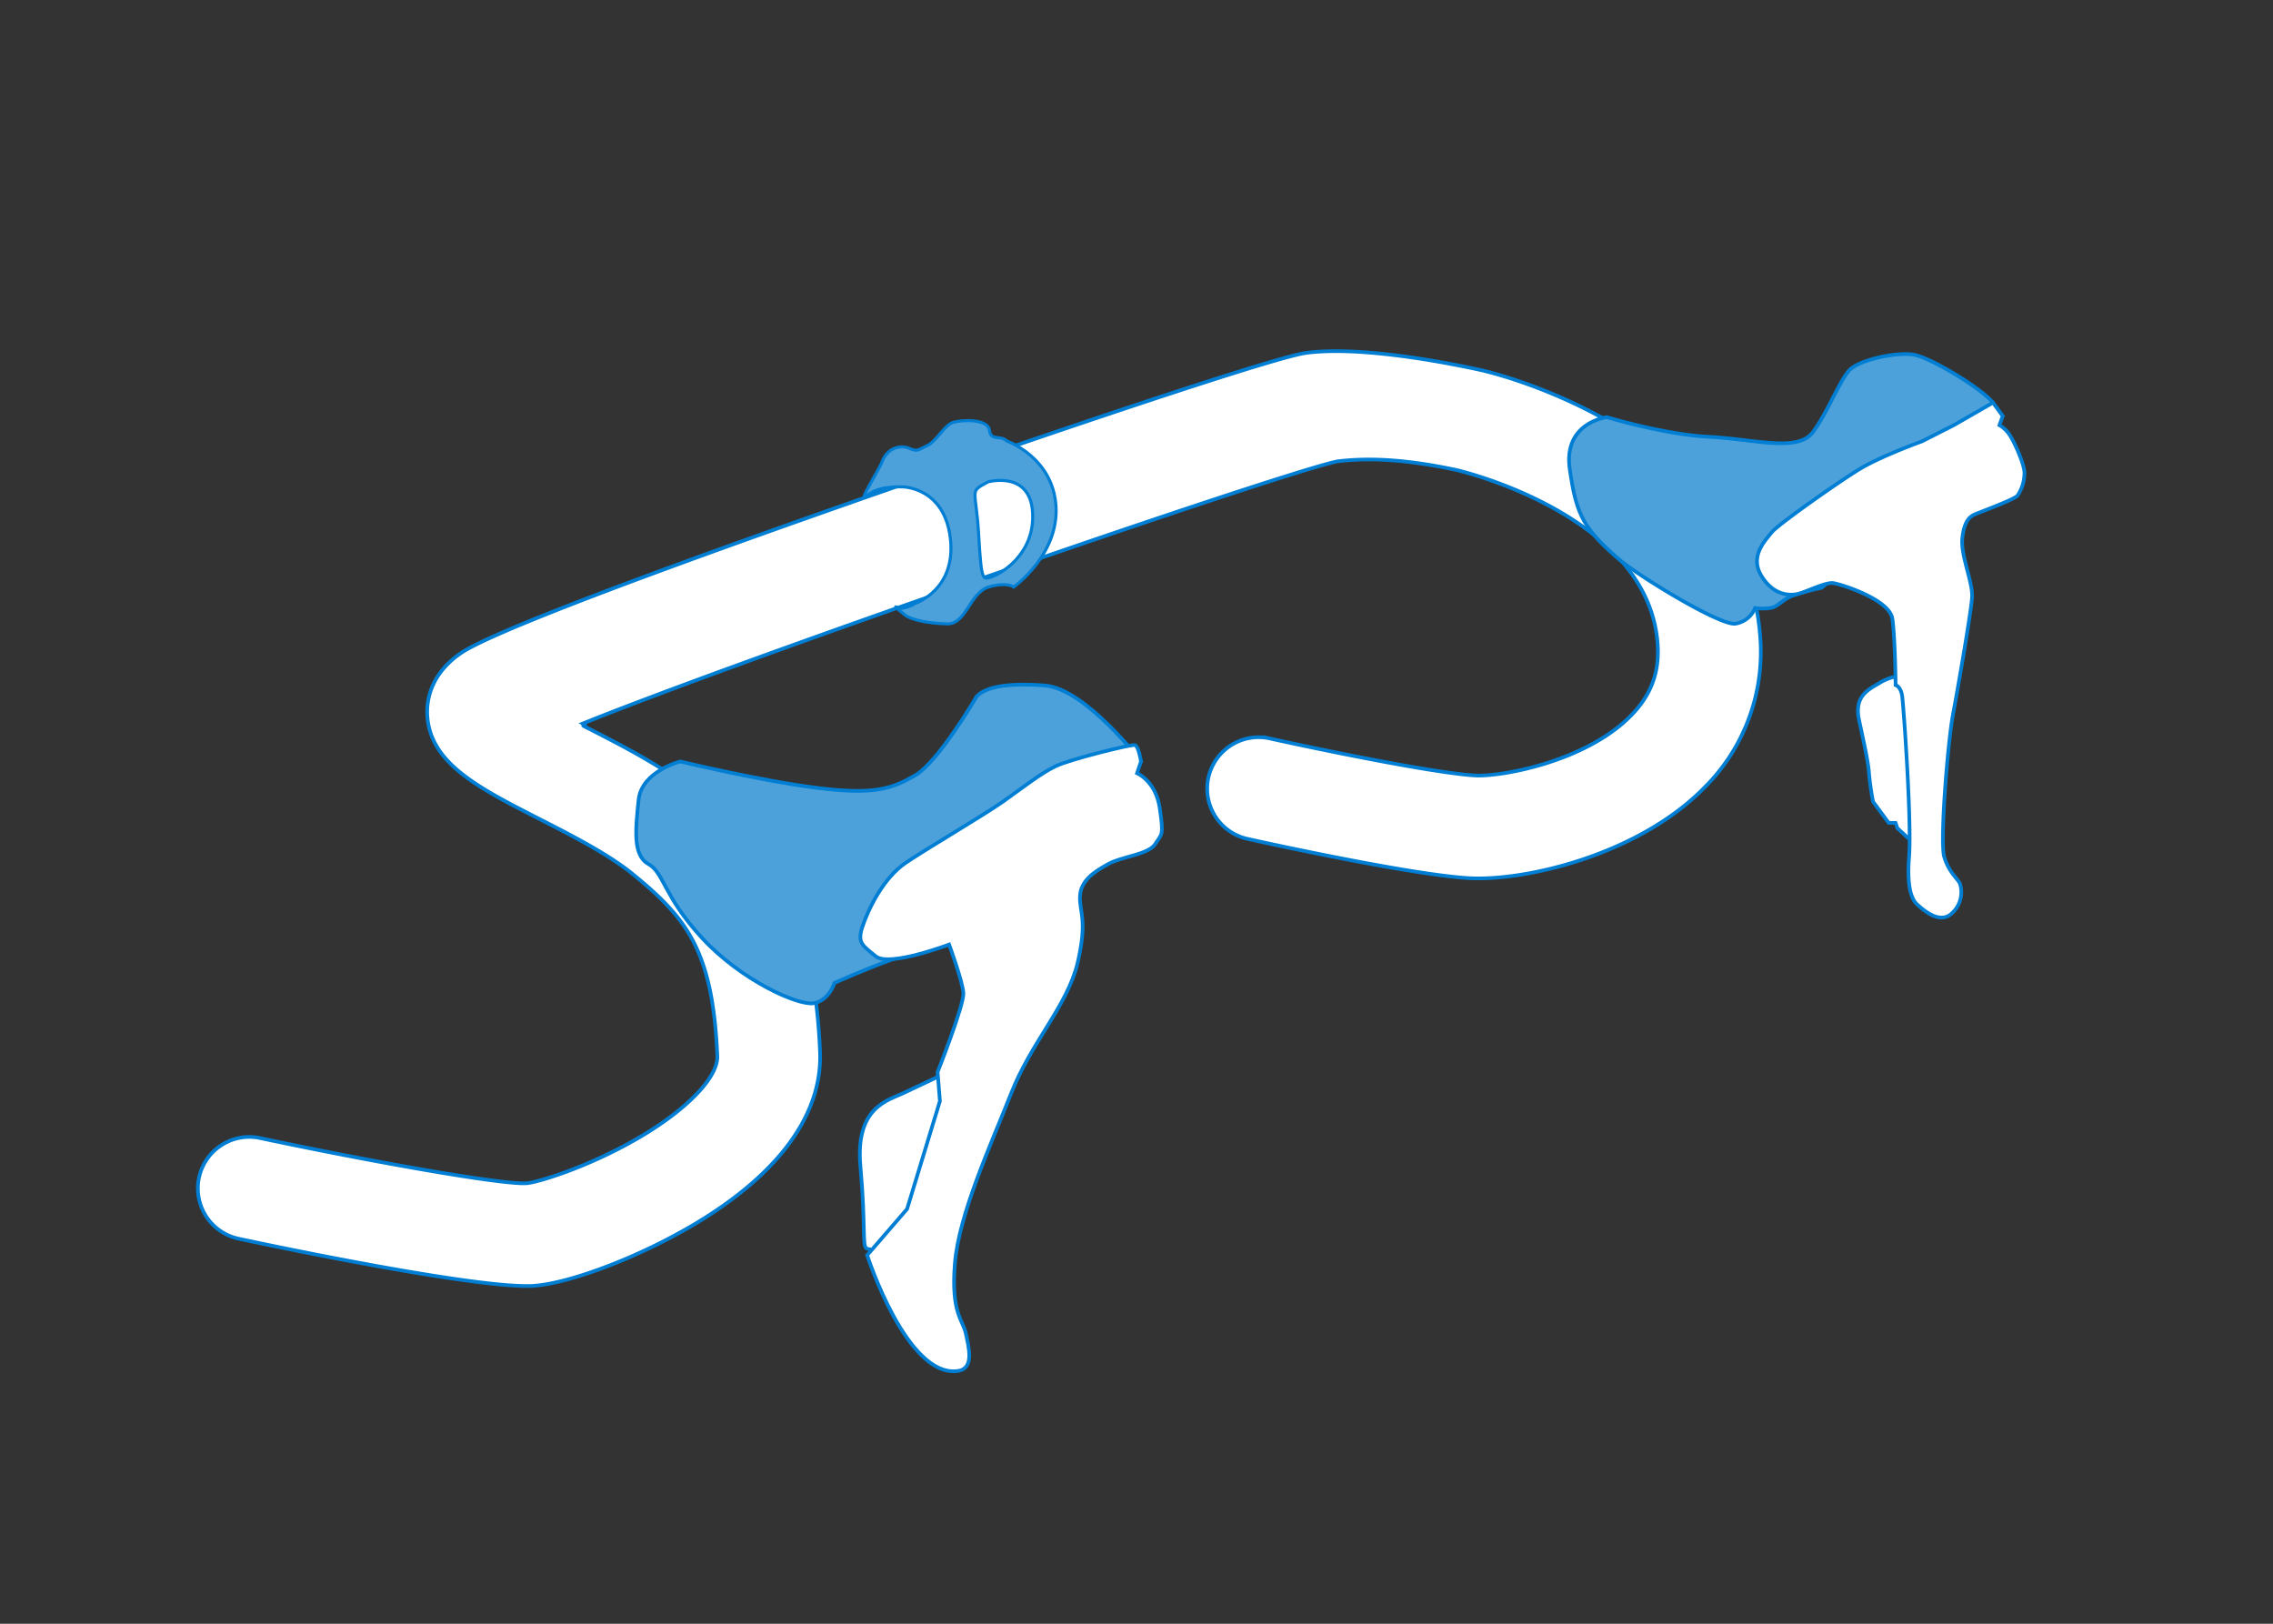 <svg id="レイヤー_2" data-name="レイヤー 2" xmlns="http://www.w3.org/2000/svg" viewBox="0 0 700 500"><rect x="0" y="0" width="700" height="500" fill="#333333" stroke="none"/><defs><style>.cls-1{fill:#fff;}.cls-1,.cls-2,.cls-3{stroke:#007ed3;stroke-miterlimit:10;}.cls-1,.cls-2{stroke-width:1.13px;}.cls-2,.cls-3{fill:#4da1db;}.cls-3{stroke-width:0.94px;}</style></defs><title>handle_drop</title><path class="cls-1" d="M290.68,330.7l-12.28,5.81c-5,2.38-15.08,4.36-13.42,22.72s.47,24.66,1.93,25.23,5.68.66,5.68.66l14.13-18Z"/><path class="cls-1" d="M585.1,208.11a15.61,15.61,0,0,0-6.44,2.3c-3.37,2-7.69,4-6.15,11.25s2.88,13.18,3.07,16.45a87.7,87.7,0,0,0,1.25,8.75l4.81,6.53h2.12l.57,1.64,5,4.61.39-33.75Z"/><path class="cls-1" d="M286.59,183.61c57.62-20.18,115.8-39.63,125.26-41.54,7.77-.94,19-1.13,36.76,2.68.59.13,58.51,13.62,61.84,53,.76,9-1.84,16.15-8.19,22.62-13.94,14.22-40.14,18.93-48.21,18.41-13.54-.87-50.29-8.56-63.3-11.45a15.84,15.84,0,0,0-6.87,30.92c5,1.11,49.7,10.95,68.13,12.14,17.29,1.11,52.4-7,72.87-27.84A58.93,58.93,0,0,0,542,195.12c-2.12-25.07-16.79-46.8-42.43-62.85-17.22-10.78-36-16.69-44.33-18.49-13-2.79-37.25-7.17-52.95-5.12-12,1.56-111.44,36-126.67,41.34-79.9,27.85-124.93,45.08-133.75,51.16-9.61,6.63-10.56,15-10.27,19.37,1,14.53,15.62,22,34.19,31.49,10.11,5.16,21.56,11,29.12,17.18,16.61,13.57,24.58,23.51,26,55.92.28,6.38-8.78,16-23.08,24.56-15.8,9.45-32.1,14.39-35.62,14.67-7.64.53-48.59-6.8-82.14-13.91a15.83,15.83,0,0,0-6.57,31C90.15,385,143.77,396,162.19,396c.94,0,1.79,0,2.53-.09,11.5-.92,32.72-9.11,49.35-19.05,26-15.53,39.3-33.9,38.47-53.12-1.81-42.15-14.6-60.31-37.58-79.08-10.18-8.32-23.24-15-34.76-20.87-1.85-.94,1.34.06-.69-1C201.56,213.89,243.92,198.55,286.59,183.61Z"/><path class="cls-2" d="M209.49,234.48s-11.92,3-12.83,11.86-1.87,17,3,19.7,4.58,9.88,16.63,22.89,29.39,20.72,34.21,20,6.5-6.26,6.5-6.26,18.32-8.2,25.79-9.64,22.4-5.06,24.33-8.44S321.53,260,321.53,260l21.92-15.42,7.95-10.12s-17.1-22.41-29.63-23.37-18.55.72-21,3.37c0,0-11.81,20.24-19,24.34s-12.53,6-29.88,3.85S209.49,234.48,209.49,234.48Z"/><path class="cls-1" d="M295,422.17c-15.75,2.21-27.95-35.66-27.95-35.66l12.29-14.21,10.12-33.25-.72-8.92s8.19-20.72,7.95-24.33-4.4-14.95-4.4-14.95-18.49,7-22.59,3.62-5.78-4.09-4.09-9.15,6.26-14.94,13.49-19.76,24.1-14.7,29.88-18.79,11.56-8.68,16.14-10.85,23.13-6.74,24.34-6.5,1.92,5.06,1.92,5.06l-1.2,3.61s5.78,2.41,7,10.85.72,7.72-1.45,11-10.12,3.72-14.46,6.13-8.43,5.06-8.67,9.88,2.41,7.23-.72,20.48-14.22,24.34-20.48,40.24S295.26,374,294.06,389.16s2.41,17.11,3.37,21.45S300.1,421.46,295,422.17Z"/><path class="cls-2" d="M498.43,172.09c-10.92-9.5-13-13.73-15-27.63s10.51-15.86,11.41-16c0,0,17.64,5.35,31.54,6.06s27.27,4.81,31.9-1.42,8.38-16.22,11.41-19.25,14.26-5.53,19.61-4.64,21.38,10.68,24.41,14.79l3,4.11-18.89,21L561,181a78.87,78.87,0,0,0-9.09,2.49c-3.21,1.25-4.28,3.39-6.77,3.75a17.25,17.25,0,0,1-4.64,0,7.82,7.82,0,0,1-6.06,4.81C529.8,192.76,504.44,177.31,498.43,172.09Z"/><path class="cls-1" d="M601.75,130.9l-9.84,5s-12.69,4.57-19.25,8.56S547.27,161.71,545.55,164s-6.84,7.13-3.13,13.27,8.82,6.29,11.58,5.52,8.24-3.53,10.53-3.24,17.4,5,18.25,11,1,20.4,1,20.4,1.57.43,2,3.28,3,38.86,2.14,49.67,1.42,13.66,2.56,14.66,6.57,6.27,10.42,2.85a8.71,8.71,0,0,0,2.71-9.27c-.57-1.43-3.43-3.5-4.85-8.24s1.14-35.69,2.71-44S607,188.67,607.32,184s-3.57-13-3-18.26,2.28-6.7,4-7.42,12.13-4.56,13-5.7a12.71,12.71,0,0,0,2.14-7.13c-.14-2.86-3.13-9.42-4.56-11.56a9.17,9.17,0,0,0-3.14-3l1-2.83-3-4.11Z"/><path class="cls-3" d="M276.2,187c-1.56-.82,2.17,2.11,2.65,2.48,1.8,1.39,7.06,2.49,12.87,2.63s7.06-9.69,12.73-11.35,7.75,0,7.75,0,14-10,13-25-15.08-19.93-15.08-19.93c-2-2-5,.14-5.4-3.32s-8-3.33-11-2.5-5.19,5.82-8.22,7.23-2.79,1.91-5.55.8-6.65-.14-8.31,4.15c-1,2.68-8.3,13.88-4.41,10.3,3.33-3.06,10.92-2.55,10.92-2.55s12.73.14,14.53,15.92-10.8,19.93-10.8,19.93S278.31,188.06,276.2,187Zm28.94-9.28c-2.35.55-2.9,1.94-3.73-12.87s-3.19-13.15,2.9-16.47c0,0,13-3.6,13.7,9.55S307.5,177.13,305.14,177.68Z"/></svg>